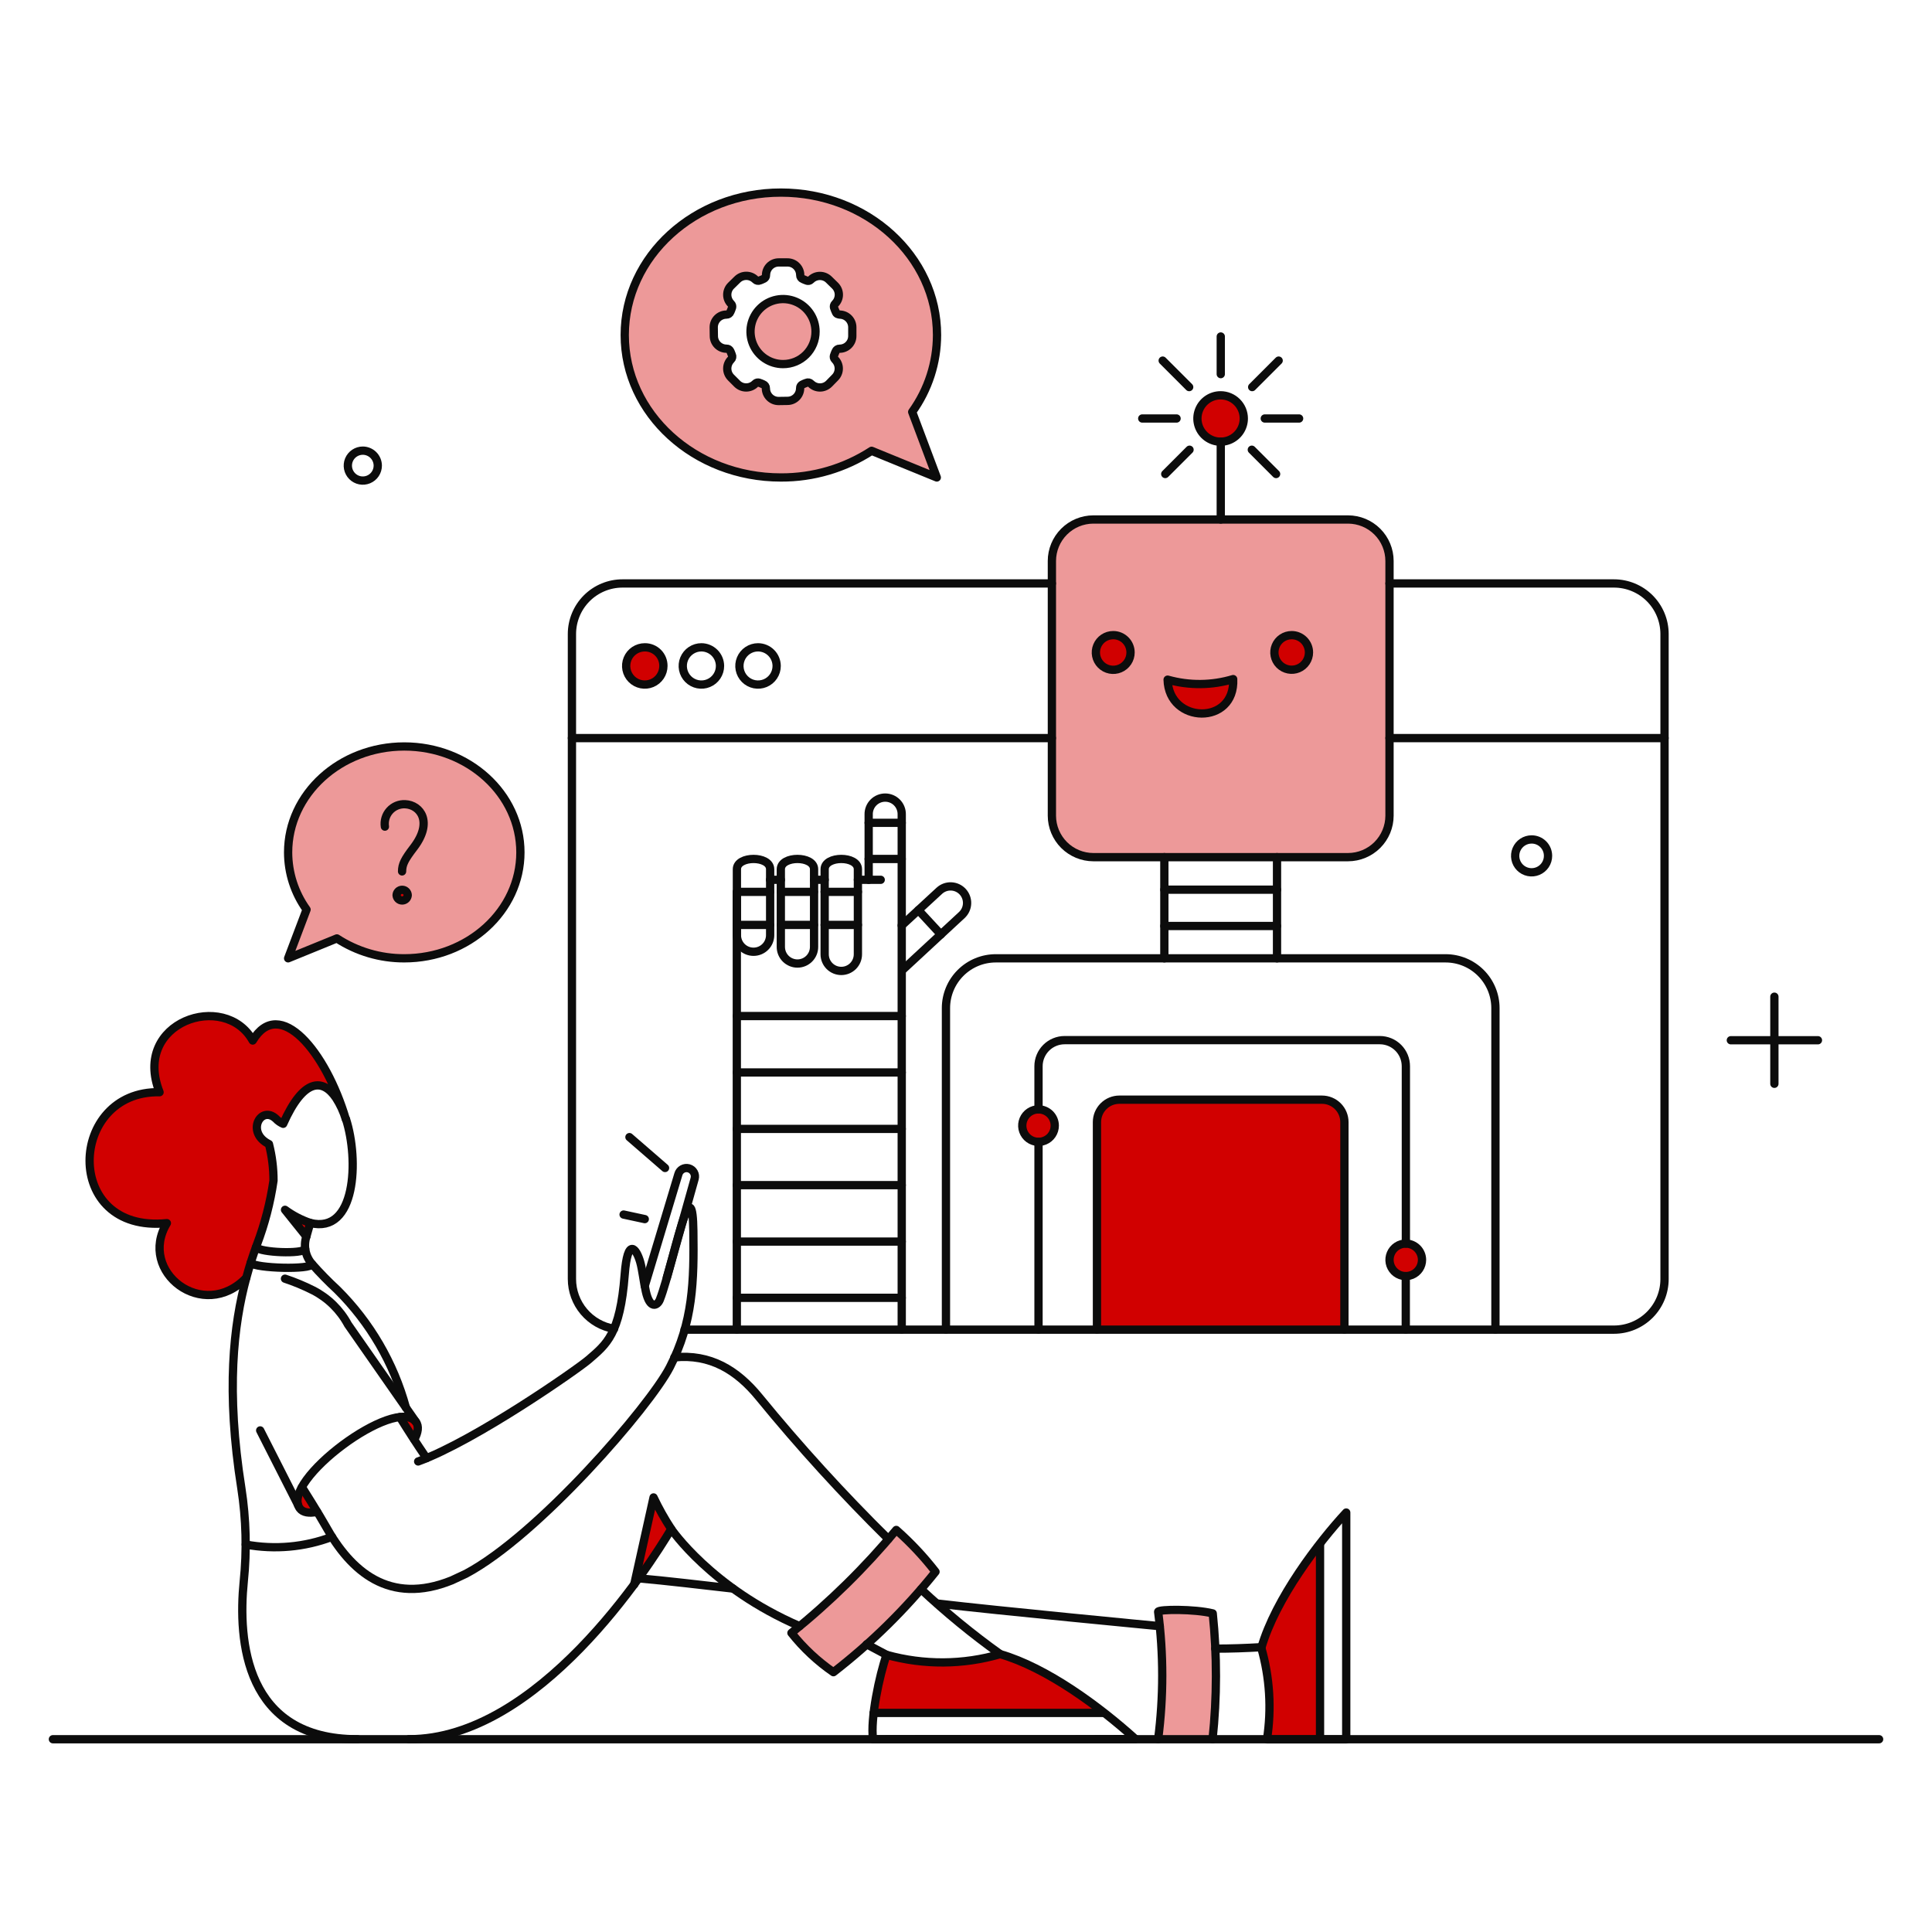 <?xml version="1.0" encoding="UTF-8"?> <svg xmlns="http://www.w3.org/2000/svg" width="350" height="350" viewBox="0 0 350 350" fill="none"><path d="M219.698 292.282C216.356 291.422 209.872 291.488 209.806 291.951C210.81 299.627 210.81 307.401 209.806 315.077H219.665C220.471 307.5 220.483 299.86 219.698 292.282Z" fill="#ED9999"></path><path d="M162.363 277.163C156.663 283.994 150.302 290.243 143.373 295.822C145.543 298.557 148.108 300.953 150.982 302.935C157.839 297.615 164.046 291.509 169.476 284.739C167.348 281.996 164.967 279.459 162.363 277.163Z" fill="#ED9999"></path><path d="M244.245 94.11H198.06C196.07 94.115 194.161 94.907 192.754 96.315C191.347 97.722 190.553 99.63 190.55 101.62V147.772C190.553 149.763 191.347 151.671 192.754 153.078C194.161 154.486 196.07 155.278 198.06 155.282H244.203C246.193 155.287 248.105 154.503 249.519 153.101C250.933 151.7 251.734 149.796 251.746 147.805V101.62C251.743 99.631 250.95 97.725 249.545 96.318C248.14 94.91 246.233 94.117 244.245 94.11Z" fill="#ED9999"></path><path fill-rule="evenodd" clip-rule="evenodd" d="M169.708 86.499L157.897 81.669C153.007 84.846 147.295 86.525 141.463 86.499C125.848 86.499 113.177 74.953 113.177 60.694C113.177 46.435 125.848 34.889 141.463 34.889C157.079 34.889 169.75 46.435 169.75 60.694C169.74 65.693 168.167 70.564 165.251 74.624L169.708 86.499ZM152.191 56.994C151.827 56.954 151.55 56.91 151.402 56.506C151.363 56.4 151.317 56.298 151.272 56.198C151.086 55.781 150.92 55.409 151.288 55.023C151.502 54.809 151.673 54.554 151.789 54.274C151.905 53.994 151.965 53.694 151.965 53.39C151.965 53.087 151.905 52.787 151.789 52.507C151.673 52.227 151.502 51.972 151.288 51.758L150.17 50.663C149.737 50.23 149.149 49.987 148.537 49.987C147.925 49.987 147.338 50.23 146.905 50.663C146.531 51.037 146.142 50.86 145.724 50.669C145.632 50.628 145.539 50.585 145.444 50.548C145.301 50.494 145.178 50.397 145.092 50.27C145.006 50.144 144.962 49.994 144.965 49.841C144.965 49.538 144.905 49.237 144.789 48.957C144.673 48.677 144.502 48.423 144.287 48.209C144.072 47.995 143.816 47.826 143.536 47.711C143.255 47.596 142.954 47.538 142.651 47.541H141.075C140.772 47.54 140.472 47.599 140.192 47.714C139.912 47.83 139.657 48 139.443 48.214C139.229 48.428 139.059 48.682 138.943 48.963C138.828 49.243 138.769 49.543 138.77 49.846C138.77 50.374 138.364 50.529 137.927 50.695C137.836 50.73 137.743 50.766 137.652 50.805C137.515 50.865 137.363 50.882 137.216 50.853C137.069 50.825 136.934 50.752 136.83 50.645C136.397 50.212 135.81 49.969 135.197 49.969C134.585 49.969 133.998 50.212 133.565 50.645L132.425 51.763C132.21 51.977 132.039 52.232 131.923 52.512C131.807 52.792 131.747 53.092 131.747 53.395C131.747 53.699 131.807 53.999 131.923 54.279C132.039 54.559 132.21 54.814 132.425 55.028C132.794 55.398 132.624 55.784 132.437 56.208C132.393 56.307 132.348 56.408 132.31 56.511C132.256 56.655 132.159 56.778 132.032 56.864C131.906 56.95 131.756 56.995 131.603 56.992C131.3 56.991 131 57.05 130.719 57.166C130.439 57.281 130.185 57.451 129.97 57.665C129.756 57.88 129.586 58.134 129.471 58.414C129.355 58.694 129.296 58.995 129.297 59.297L129.32 60.865C129.319 61.168 129.378 61.468 129.493 61.748C129.609 62.028 129.779 62.283 129.993 62.497C130.207 62.711 130.462 62.881 130.742 62.996C131.022 63.112 131.322 63.171 131.625 63.17C132.153 63.17 132.307 63.575 132.473 64.012C132.508 64.104 132.543 64.198 132.583 64.29C132.649 64.429 132.669 64.586 132.641 64.738C132.612 64.889 132.537 65.028 132.425 65.134C132.21 65.348 132.04 65.603 131.923 65.883C131.807 66.162 131.747 66.463 131.747 66.766C131.747 67.069 131.807 67.369 131.923 67.649C132.04 67.929 132.21 68.183 132.425 68.397L133.542 69.517C133.975 69.95 134.563 70.193 135.175 70.193C135.787 70.193 136.374 69.95 136.807 69.517C137.181 69.144 137.569 69.32 137.986 69.508C138.079 69.55 138.173 69.593 138.268 69.63C138.411 69.685 138.534 69.782 138.62 69.909C138.705 70.036 138.75 70.186 138.747 70.339C138.746 70.642 138.804 70.941 138.92 71.221C139.035 71.501 139.204 71.756 139.418 71.97C139.631 72.185 139.885 72.355 140.165 72.471C140.445 72.587 140.744 72.646 141.047 72.646L142.646 72.623C142.949 72.624 143.249 72.565 143.529 72.45C143.809 72.334 144.064 72.165 144.278 71.95C144.492 71.736 144.662 71.481 144.777 71.201C144.893 70.921 144.952 70.621 144.951 70.318C144.951 69.789 145.357 69.635 145.795 69.468C145.887 69.433 145.98 69.398 146.071 69.359C146.21 69.294 146.367 69.275 146.518 69.303C146.669 69.332 146.807 69.407 146.913 69.519C147.347 69.951 147.934 70.195 148.546 70.195C149.158 70.195 149.745 69.951 150.178 69.519L151.274 68.401C151.488 68.187 151.659 67.932 151.775 67.652C151.891 67.372 151.951 67.072 151.951 66.768C151.951 66.465 151.891 66.165 151.775 65.885C151.659 65.605 151.488 65.35 151.274 65.136C150.904 64.765 151.074 64.38 151.261 63.957C151.305 63.857 151.349 63.756 151.388 63.652C151.443 63.509 151.539 63.386 151.666 63.3C151.792 63.214 151.942 63.169 152.095 63.172C152.399 63.173 152.699 63.114 152.979 62.998C153.259 62.883 153.514 62.713 153.728 62.499C153.943 62.285 154.113 62.03 154.228 61.75C154.344 61.47 154.403 61.169 154.403 60.866V59.299C154.405 58.703 154.175 58.13 153.763 57.7C153.35 57.27 152.787 57.017 152.191 56.994ZM141.852 65.958C140.687 65.958 139.547 65.613 138.578 64.966C137.61 64.319 136.854 63.399 136.408 62.323C135.962 61.246 135.845 60.062 136.072 58.919C136.299 57.776 136.86 56.727 137.684 55.902C138.508 55.078 139.557 54.517 140.7 54.29C141.843 54.062 143.027 54.179 144.104 54.625C145.18 55.071 146.1 55.826 146.748 56.794C147.395 57.763 147.741 58.902 147.741 60.067C147.743 60.841 147.593 61.608 147.298 62.324C147.003 63.04 146.569 63.691 146.022 64.238C145.475 64.786 144.824 65.219 144.109 65.514C143.393 65.81 142.626 65.96 141.852 65.958Z" fill="#ED9999"></path><path d="M61.027 170.004C64.659 172.368 68.902 173.62 73.235 173.607C84.847 173.607 94.276 165.005 94.276 154.419C94.276 143.832 84.847 135.23 73.235 135.23C61.623 135.23 52.194 143.832 52.194 154.422C52.201 158.138 53.369 161.758 55.535 164.777L52.194 173.607L61.027 170.004Z" fill="#ED9999"></path><path d="M188.135 206.865C188.717 206.865 189.286 206.693 189.77 206.369C190.256 206.045 190.632 205.585 190.855 205.047C191.078 204.509 191.137 203.917 191.024 203.346C190.909 202.775 190.629 202.251 190.218 201.838C189.805 201.427 189.281 201.147 188.71 201.032C188.139 200.919 187.547 200.978 187.009 201.201C186.471 201.424 186.011 201.8 185.687 202.286C185.363 202.77 185.191 203.339 185.191 203.921C185.193 204.701 185.504 205.45 186.055 206.002C186.607 206.552 187.355 206.864 188.135 206.865Z" fill="#D10000"></path><path d="M254.682 225.288C254.099 225.284 253.528 225.455 253.042 225.775C252.555 226.097 252.175 226.555 251.95 227.093C251.724 227.631 251.663 228.223 251.774 228.796C251.886 229.367 252.166 229.895 252.577 230.308C252.988 230.722 253.512 231.004 254.083 231.119C254.656 231.234 255.248 231.177 255.788 230.954C256.326 230.733 256.788 230.355 257.111 229.871C257.437 229.385 257.609 228.815 257.609 228.232C257.606 227.456 257.296 226.712 256.749 226.16C256.201 225.61 255.459 225.296 254.682 225.288Z" fill="#D10000"></path><path d="M221.119 71.613C220.288 71.613 219.475 71.86 218.784 72.321C218.094 72.783 217.555 73.439 217.238 74.207C216.919 74.975 216.836 75.82 216.997 76.635C217.159 77.45 217.56 78.198 218.148 78.786C218.735 79.374 219.484 79.774 220.299 79.936C221.114 80.098 221.96 80.015 222.726 79.697C223.494 79.379 224.151 78.84 224.612 78.149C225.073 77.458 225.321 76.646 225.321 75.815C225.319 74.701 224.877 73.633 224.088 72.845C223.301 72.058 222.233 71.615 221.119 71.613Z" fill="#D10000"></path><path d="M120.18 120.643C120.187 120.198 120.104 119.757 119.937 119.344C119.769 118.932 119.521 118.557 119.207 118.243C118.892 117.928 118.517 117.68 118.105 117.512C117.693 117.345 117.251 117.262 116.806 117.269C116.138 117.269 115.486 117.467 114.931 117.838C114.376 118.209 113.943 118.735 113.688 119.352C113.433 119.969 113.366 120.647 113.496 121.302C113.626 121.956 113.948 122.558 114.419 123.03C114.892 123.502 115.493 123.823 116.147 123.953C116.802 124.083 117.48 124.017 118.097 123.761C118.714 123.506 119.241 123.073 119.612 122.518C119.982 121.963 120.18 121.311 120.18 120.643Z" fill="#D10000"></path><path d="M201.667 115.052C201.045 115.052 200.437 115.237 199.92 115.583C199.403 115.928 198.999 116.42 198.762 116.994C198.524 117.569 198.463 118.202 198.585 118.812C198.706 119.422 199.008 119.982 199.447 120.421C199.887 120.86 200.448 121.159 201.059 121.279C201.668 121.399 202.3 121.336 202.875 121.096C203.45 120.857 203.941 120.453 204.284 119.935C204.628 119.417 204.811 118.808 204.81 118.187C204.81 117.774 204.728 117.366 204.571 116.985C204.413 116.604 204.181 116.258 203.888 115.967C203.596 115.676 203.249 115.445 202.868 115.288C202.487 115.131 202.079 115.051 201.667 115.052Z" fill="#D10000"></path><path d="M233.988 121.338C234.608 121.337 235.212 121.152 235.725 120.806C236.239 120.461 236.64 119.972 236.876 119.4C237.113 118.827 237.174 118.198 237.052 117.59C236.932 116.983 236.633 116.426 236.196 115.988C235.757 115.55 235.2 115.252 234.592 115.131C233.986 115.009 233.356 115.071 232.783 115.307C232.212 115.543 231.722 115.943 231.376 116.457C231.031 116.971 230.846 117.576 230.845 118.195C230.843 118.608 230.925 119.018 231.082 119.4C231.24 119.781 231.47 120.128 231.762 120.42C232.055 120.712 232.401 120.944 232.783 121.101C233.166 121.259 233.575 121.339 233.988 121.338Z" fill="#D10000"></path><path d="M211.524 123.125C211.723 131.164 223.798 131.462 223.401 123.025C219.532 124.186 215.413 124.22 211.524 123.125Z" fill="#D10000"></path><path d="M56.198 221.549C54.56 221.001 53.02 220.196 51.632 219.167L55.503 223.997C55.735 223.203 55.966 222.409 56.198 221.549Z" fill="#D10000"></path><path d="M45.775 188.498C40.746 179.467 23.835 185.091 28.902 197.861C12.36 197.53 11.202 223.501 30.225 221.582C24.899 230.382 36.842 239.58 44.617 231.474C45.212 229.258 45.874 227.273 46.532 225.486C47.958 221.737 48.968 217.844 49.543 213.874C49.546 211.641 49.268 209.42 48.715 207.257C44.448 205.14 47.26 200.144 49.973 202.658C50.343 203.057 50.794 203.372 51.296 203.585C55.001 195.248 58.508 195.38 60.857 198.883C61.634 200.081 62.236 201.385 62.644 202.754C59.041 190.55 50.638 180.36 45.775 188.498Z" fill="#D10000"></path><path d="M160.608 299.792C159.432 303.21 158.644 306.752 158.259 310.346H199.997C194.912 306.322 187.512 301.514 181.191 299.693C174.473 301.645 167.344 301.68 160.608 299.792Z" fill="#D10000"></path><path d="M228.496 298.535C230.028 303.919 230.378 309.569 229.521 315.101H239.133V279.729C238.957 279.729 230.977 289.923 228.496 298.535Z" fill="#D10000"></path><path d="M57.453 273.921C56.427 272.2 55.236 270.282 54.667 269.394C53.053 272.267 53.847 274.649 57.453 273.921Z" fill="#D10000"></path><path d="M72.408 256.717C73.169 257.936 74.062 259.329 75.02 260.786C76.511 257.974 75.154 256.419 72.408 256.717Z" fill="#D10000"></path><path d="M118.362 271.274L114.855 287.055C118.13 282.622 120.479 278.916 121.604 276.997C120.413 275.155 119.33 273.243 118.362 271.274Z" fill="#D10000"></path><path d="M73.863 162.164C73.852 161.903 73.741 161.657 73.553 161.477C73.365 161.296 73.114 161.196 72.854 161.196C72.593 161.196 72.343 161.296 72.155 161.477C71.967 161.657 71.856 161.903 71.845 162.164C71.856 162.424 71.967 162.67 72.155 162.851C72.343 163.031 72.593 163.132 72.854 163.132C73.114 163.132 73.365 163.031 73.553 162.851C73.741 162.67 73.852 162.424 73.863 162.164Z" fill="#D10000"></path><path d="M239.48 199.217H202.79C202.256 199.217 201.727 199.322 201.232 199.525C200.739 199.731 200.29 200.03 199.912 200.408C199.534 200.786 199.235 201.235 199.029 201.728C198.826 202.223 198.721 202.752 198.721 203.287V240.87H243.55V203.287C243.55 202.752 243.445 202.223 243.241 201.728C243.036 201.235 242.737 200.786 242.359 200.408C241.981 200.03 241.532 199.731 241.039 199.525C240.544 199.322 240.015 199.217 239.48 199.217Z" fill="#D10000"></path><path d="M280.44 155.051C280.44 155.64 280.266 156.215 279.938 156.705C279.611 157.195 279.146 157.576 278.601 157.802C278.058 158.027 277.459 158.086 276.881 157.971C276.304 157.856 275.773 157.573 275.357 157.156C274.941 156.74 274.657 156.209 274.542 155.632C274.427 155.054 274.486 154.455 274.711 153.911C274.937 153.367 275.319 152.902 275.808 152.575C276.297 152.248 276.874 152.073 277.462 152.073C277.854 152.071 278.242 152.146 278.604 152.295C278.967 152.444 279.296 152.663 279.573 152.94C279.849 153.217 280.069 153.546 280.219 153.909C280.367 154.271 280.441 154.659 280.44 155.051Z" stroke="#0C0C0C" stroke-width="1.5" stroke-linecap="round" stroke-linejoin="round"></path><path d="M68.438 84.351C68.438 84.887 68.279 85.412 67.981 85.858C67.683 86.304 67.259 86.652 66.763 86.857C66.267 87.062 65.722 87.116 65.196 87.011C64.67 86.906 64.186 86.648 63.807 86.269C63.427 85.889 63.169 85.406 63.064 84.88C62.96 84.353 63.014 83.808 63.219 83.312C63.424 82.817 63.772 82.393 64.218 82.095C64.664 81.797 65.188 81.638 65.725 81.638C66.444 81.641 67.132 81.928 67.64 82.436C68.148 82.944 68.435 83.632 68.438 84.351Z" stroke="#0C0C0C" stroke-width="1.5" stroke-linecap="round" stroke-linejoin="round"></path><path d="M321.446 180.559V196.34" stroke="#0C0C0C" stroke-width="1.5" stroke-linecap="round" stroke-linejoin="round"></path><path d="M329.339 188.45H313.558" stroke="#0C0C0C" stroke-width="1.5" stroke-linecap="round" stroke-linejoin="round"></path><path d="M251.723 105.698H292.383C294.814 105.698 297.146 106.664 298.864 108.382C300.583 110.101 301.547 112.432 301.547 114.862V231.714C301.547 234.145 300.583 236.477 298.864 238.195C297.146 239.914 294.814 240.878 292.383 240.878H124.02" stroke="#0C0C0C" stroke-width="1.5" stroke-linecap="round" stroke-linejoin="round"></path><path d="M190.552 105.698H112.772C110.344 105.699 108.015 106.664 106.297 108.38C104.58 110.097 103.614 112.425 103.611 114.854V231.706C103.612 233.868 104.379 235.961 105.775 237.614C107.171 239.264 109.107 240.37 111.24 240.73" stroke="#0C0C0C" stroke-width="1.5" stroke-linecap="round" stroke-linejoin="round"></path><path d="M251.723 133.712H301.547" stroke="#0C0C0C" stroke-width="1.5" stroke-linecap="round" stroke-linejoin="round"></path><path d="M103.608 133.712H190.552" stroke="#0C0C0C" stroke-width="1.5" stroke-linecap="round" stroke-linejoin="round"></path><path d="M120.183 120.643C120.183 121.311 119.985 121.963 119.614 122.518C119.244 123.073 118.717 123.506 118.1 123.761C117.483 124.016 116.805 124.083 116.15 123.953C115.496 123.823 114.894 123.501 114.422 123.029C113.951 122.557 113.629 121.956 113.499 121.302C113.369 120.647 113.435 119.969 113.691 119.352C113.946 118.735 114.379 118.208 114.934 117.837C115.489 117.467 116.141 117.269 116.809 117.269C117.253 117.264 117.694 117.347 118.106 117.515C118.518 117.683 118.892 117.931 119.206 118.246C119.521 118.56 119.769 118.934 119.937 119.346C120.104 119.758 120.188 120.199 120.183 120.643Z" stroke="#0C0C0C" stroke-width="1.5" stroke-linecap="round" stroke-linejoin="round"></path><path d="M130.437 120.644C130.437 121.311 130.239 121.963 129.868 122.518C129.498 123.073 128.971 123.506 128.354 123.761C127.737 124.017 127.059 124.083 126.404 123.953C125.75 123.823 125.148 123.502 124.676 123.03C124.204 122.558 123.883 121.956 123.753 121.302C123.623 120.647 123.689 119.969 123.945 119.352C124.2 118.736 124.633 118.208 125.188 117.838C125.743 117.467 126.395 117.269 127.063 117.269C127.956 117.273 128.813 117.629 129.445 118.261C130.077 118.893 130.433 119.75 130.437 120.644Z" stroke="#0C0C0C" stroke-width="1.5" stroke-linecap="round" stroke-linejoin="round"></path><path d="M140.7 120.644C140.7 121.311 140.502 121.963 140.131 122.518C139.76 123.073 139.233 123.506 138.617 123.761C138 124.017 137.322 124.083 136.667 123.953C136.012 123.823 135.411 123.502 134.939 123.03C134.467 122.558 134.146 121.956 134.015 121.302C133.885 120.647 133.952 119.969 134.208 119.352C134.463 118.736 134.895 118.208 135.45 117.838C136.005 117.467 136.658 117.269 137.325 117.269C138.219 117.273 139.075 117.629 139.707 118.261C140.339 118.893 140.696 119.75 140.7 120.644Z" stroke="#0C0C0C" stroke-width="1.5" stroke-linecap="round" stroke-linejoin="round"></path><path d="M251.723 101.62C251.72 99.63 250.926 97.722 249.519 96.315C248.112 94.907 246.203 94.115 244.213 94.11H198.07C196.08 94.115 194.171 94.907 192.764 96.315C191.358 97.722 190.564 99.63 190.56 101.62V147.772C190.564 149.763 191.358 151.67 192.764 153.078C194.171 154.485 196.08 155.278 198.07 155.282H244.213C246.203 155.278 248.112 154.485 249.519 153.078C250.926 151.67 251.72 149.763 251.723 147.772V101.62Z" stroke="#0C0C0C" stroke-width="1.5" stroke-linecap="round" stroke-linejoin="round"></path><path d="M270.912 240.87V182.642C270.914 181.456 270.68 180.281 270.226 179.184C269.773 178.089 269.108 177.093 268.269 176.254C267.429 175.414 266.433 174.749 265.338 174.296C264.241 173.842 263.066 173.609 261.88 173.61H180.4C179.214 173.609 178.039 173.842 176.942 174.296C175.847 174.749 174.85 175.414 174.011 176.254C173.172 177.093 172.507 178.089 172.053 179.184C171.6 180.281 171.367 181.456 171.368 182.642V240.87" stroke="#0C0C0C" stroke-width="1.5" stroke-linecap="round" stroke-linejoin="round"></path><path d="M243.553 240.87V203.287C243.553 202.752 243.448 202.223 243.244 201.728C243.039 201.235 242.739 200.786 242.362 200.408C241.984 200.03 241.534 199.731 241.042 199.525C240.547 199.322 240.018 199.217 239.483 199.217H202.793C202.259 199.217 201.73 199.322 201.235 199.525C200.742 199.731 200.293 200.03 199.915 200.408C199.537 200.786 199.238 201.235 199.032 201.728C198.829 202.223 198.724 202.752 198.724 203.287V240.87" stroke="#0C0C0C" stroke-width="1.5" stroke-linecap="round" stroke-linejoin="round"></path><path d="M210.932 173.611V155.282" stroke="#0C0C0C" stroke-width="1.5" stroke-linecap="round" stroke-linejoin="round"></path><path d="M231.344 155.282V173.611" stroke="#0C0C0C" stroke-width="1.5" stroke-linecap="round" stroke-linejoin="round"></path><path d="M133.482 161.634V240.87" stroke="#0C0C0C" stroke-width="1.5" stroke-linecap="round" stroke-linejoin="round"></path><path d="M157.369 159.384V147.558C157.359 147.159 157.429 146.761 157.575 146.39C157.721 146.018 157.941 145.679 158.219 145.394C158.498 145.108 158.832 144.881 159.2 144.726C159.568 144.571 159.963 144.491 160.363 144.491C160.762 144.491 161.157 144.571 161.525 144.726C161.894 144.881 162.227 145.108 162.506 145.394C162.785 145.679 163.004 146.018 163.15 146.39C163.296 146.761 163.366 147.159 163.357 147.558V240.87" stroke="#0C0C0C" stroke-width="1.5" stroke-linecap="round" stroke-linejoin="round"></path><path d="M163.521 175.697L174.241 165.771C174.822 165.231 175.165 164.483 175.195 163.69C175.226 162.897 174.94 162.124 174.401 161.542C173.862 160.959 173.114 160.614 172.321 160.582C171.528 160.55 170.755 160.834 170.171 161.371L163.356 167.657" stroke="#0C0C0C" stroke-width="1.5" stroke-linecap="round" stroke-linejoin="round"></path><path d="M149.396 172.883V157.466C149.396 154.985 155.417 154.985 155.417 157.466V172.883C155.417 173.682 155.1 174.447 154.535 175.013C153.971 175.577 153.205 175.894 152.407 175.894C151.608 175.894 150.842 175.577 150.278 175.013C149.713 174.447 149.396 173.682 149.396 172.883Z" stroke="#0C0C0C" stroke-width="1.5" stroke-linecap="round" stroke-linejoin="round"></path><path d="M141.455 171.542V157.466C141.455 154.985 147.476 154.985 147.476 157.466V171.542C147.476 172.341 147.159 173.107 146.594 173.671C146.029 174.236 145.264 174.553 144.465 174.553C143.667 174.553 142.901 174.236 142.336 173.671C141.772 173.107 141.455 172.341 141.455 171.542Z" stroke="#0C0C0C" stroke-width="1.5" stroke-linecap="round" stroke-linejoin="round"></path><path d="M157.368 149.062H163.356" stroke="#0C0C0C" stroke-width="1.5" stroke-linecap="round" stroke-linejoin="round"></path><path d="M157.368 155.613H163.356" stroke="#0C0C0C" stroke-width="1.5" stroke-linecap="round" stroke-linejoin="round"></path><path d="M133.482 167.557H139.504" stroke="#0C0C0C" stroke-width="1.5" stroke-linecap="round" stroke-linejoin="round"></path><path d="M141.455 167.557H147.443" stroke="#0C0C0C" stroke-width="1.5" stroke-linecap="round" stroke-linejoin="round"></path><path d="M149.396 167.557H155.417" stroke="#0C0C0C" stroke-width="1.5" stroke-linecap="round" stroke-linejoin="round"></path><path d="M133.482 161.568H139.504" stroke="#0C0C0C" stroke-width="1.5" stroke-linecap="round" stroke-linejoin="round"></path><path d="M141.455 161.568H147.443" stroke="#0C0C0C" stroke-width="1.5" stroke-linecap="round" stroke-linejoin="round"></path><path d="M149.396 161.568H155.417" stroke="#0C0C0C" stroke-width="1.5" stroke-linecap="round" stroke-linejoin="round"></path><path d="M155.416 159.385H159.551" stroke="#0C0C0C" stroke-width="1.5" stroke-linecap="round" stroke-linejoin="round"></path><path d="M147.476 159.385H149.395" stroke="#0C0C0C" stroke-width="1.5" stroke-linecap="round" stroke-linejoin="round"></path><path d="M139.502 159.385H141.454" stroke="#0C0C0C" stroke-width="1.5" stroke-linecap="round" stroke-linejoin="round"></path><path d="M166.371 164.875L170.447 169.284" stroke="#0C0C0C" stroke-width="1.5" stroke-linecap="round" stroke-linejoin="round"></path><path d="M133.482 184.065H163.357" stroke="#0C0C0C" stroke-width="1.5" stroke-linecap="round" stroke-linejoin="round"></path><path d="M133.482 194.288H163.357" stroke="#0C0C0C" stroke-width="1.5" stroke-linecap="round" stroke-linejoin="round"></path><path d="M133.482 204.511H163.357" stroke="#0C0C0C" stroke-width="1.5" stroke-linecap="round" stroke-linejoin="round"></path><path d="M133.482 214.701H163.357" stroke="#0C0C0C" stroke-width="1.5" stroke-linecap="round" stroke-linejoin="round"></path><path d="M133.482 224.923H163.357" stroke="#0C0C0C" stroke-width="1.5" stroke-linecap="round" stroke-linejoin="round"></path><path d="M133.482 235.113H163.357" stroke="#0C0C0C" stroke-width="1.5" stroke-linecap="round" stroke-linejoin="round"></path><path d="M221.154 94.11V80.017" stroke="#0C0C0C" stroke-width="1.5" stroke-linecap="round" stroke-linejoin="round"></path><path d="M225.326 75.815C225.326 76.646 225.078 77.458 224.617 78.149C224.155 78.84 223.499 79.379 222.731 79.697C221.965 80.015 221.119 80.098 220.304 79.936C219.489 79.774 218.74 79.374 218.153 78.786C217.565 78.198 217.164 77.45 217.002 76.635C216.84 75.82 216.924 74.975 217.243 74.207C217.56 73.439 218.099 72.783 218.789 72.321C219.48 71.86 220.293 71.613 221.124 71.613C222.238 71.615 223.306 72.058 224.093 72.845C224.882 73.633 225.324 74.701 225.326 75.815Z" stroke="#0C0C0C" stroke-width="1.5" stroke-linecap="round" stroke-linejoin="round"></path><path d="M204.811 118.195C204.813 118.817 204.63 119.426 204.285 119.944C203.94 120.462 203.451 120.866 202.876 121.105C202.302 121.344 201.67 121.408 201.06 121.288C200.449 121.167 199.889 120.869 199.448 120.429C199.009 119.99 198.708 119.43 198.586 118.82C198.464 118.21 198.525 117.578 198.764 117.003C199 116.428 199.404 115.937 199.922 115.591C200.439 115.246 201.046 115.061 201.668 115.061C202.081 115.06 202.488 115.14 202.87 115.297C203.251 115.454 203.597 115.685 203.89 115.976C204.182 116.267 204.414 116.613 204.572 116.994C204.729 117.375 204.811 117.783 204.811 118.195Z" stroke="#0C0C0C" stroke-width="1.5" stroke-linecap="round" stroke-linejoin="round"></path><path d="M237.134 118.195C237.134 118.815 236.949 119.421 236.606 119.937C236.262 120.452 235.772 120.854 235.199 121.091C234.627 121.328 233.996 121.39 233.389 121.269C232.781 121.148 232.222 120.85 231.783 120.412C231.344 119.973 231.047 119.415 230.926 118.807C230.805 118.199 230.867 117.569 231.104 116.996C231.341 116.423 231.743 115.934 232.259 115.589C232.774 115.245 233.38 115.061 234 115.061C234.83 115.061 235.628 115.391 236.216 115.979C236.803 116.567 237.134 117.364 237.134 118.195Z" stroke="#0C0C0C" stroke-width="1.5" stroke-linecap="round" stroke-linejoin="round"></path><path d="M210.932 161.171H231.344" stroke="#0C0C0C" stroke-width="1.5" stroke-linecap="round" stroke-linejoin="round"></path><path d="M210.932 167.755H231.344" stroke="#0C0C0C" stroke-width="1.5" stroke-linecap="round" stroke-linejoin="round"></path><path d="M188.137 240.87V206.86" stroke="#0C0C0C" stroke-width="1.5" stroke-linecap="round" stroke-linejoin="round"></path><path d="M191.081 203.915C191.081 204.497 190.909 205.066 190.585 205.55C190.261 206.036 189.801 206.412 189.263 206.635C188.725 206.858 188.133 206.917 187.562 206.802C186.991 206.689 186.467 206.409 186.054 205.998C185.643 205.585 185.363 205.061 185.248 204.49C185.135 203.919 185.194 203.327 185.417 202.789C185.64 202.251 186.016 201.791 186.502 201.467C186.986 201.143 187.555 200.971 188.137 200.971C188.917 200.972 189.665 201.284 190.217 201.834C190.768 202.386 191.079 203.135 191.081 203.915Z" stroke="#0C0C0C" stroke-width="1.5" stroke-linecap="round" stroke-linejoin="round"></path><path d="M254.668 240.87V231.176" stroke="#0C0C0C" stroke-width="1.5" stroke-linecap="round" stroke-linejoin="round"></path><path d="M257.612 228.232C257.612 228.815 257.44 229.385 257.114 229.871C256.79 230.355 256.329 230.733 255.791 230.954C255.251 231.177 254.659 231.234 254.086 231.119C253.515 231.004 252.991 230.722 252.58 230.308C252.169 229.895 251.889 229.367 251.777 228.796C251.666 228.223 251.727 227.631 251.953 227.093C252.178 226.555 252.557 226.097 253.045 225.775C253.531 225.455 254.102 225.284 254.685 225.288C255.462 225.295 256.205 225.606 256.754 226.158C257.302 226.71 257.611 227.456 257.612 228.232Z" stroke="#0C0C0C" stroke-width="1.5" stroke-linecap="round" stroke-linejoin="round"></path><path d="M254.686 225.287V193.163C254.687 192.543 254.567 191.929 254.33 191.354C254.095 190.781 253.747 190.259 253.31 189.82C252.871 189.379 252.351 189.031 251.778 188.793C251.205 188.556 250.59 188.432 249.97 188.432H192.868C192.246 188.432 191.631 188.554 191.057 188.793C190.482 189.029 189.962 189.378 189.523 189.816C189.082 190.257 188.734 190.778 188.497 191.352C188.259 191.927 188.137 192.541 188.137 193.163V200.971" stroke="#0C0C0C" stroke-width="1.5" stroke-linecap="round" stroke-linejoin="round"></path><path d="M213.147 75.815H206.927" stroke="#0C0C0C" stroke-width="1.5" stroke-linecap="round" stroke-linejoin="round"></path><path d="M215.496 81.472L211.096 85.872" stroke="#0C0C0C" stroke-width="1.5" stroke-linecap="round" stroke-linejoin="round"></path><path d="M221.154 67.776V60.96" stroke="#0C0C0C" stroke-width="1.5" stroke-linecap="round" stroke-linejoin="round"></path><path d="M215.43 70.124L210.633 65.327" stroke="#0C0C0C" stroke-width="1.5" stroke-linecap="round" stroke-linejoin="round"></path><path d="M229.126 75.815H235.346" stroke="#0C0C0C" stroke-width="1.5" stroke-linecap="round" stroke-linejoin="round"></path><path d="M226.778 81.472L231.178 85.872" stroke="#0C0C0C" stroke-width="1.5" stroke-linecap="round" stroke-linejoin="round"></path><path d="M226.844 70.124L231.641 65.327" stroke="#0C0C0C" stroke-width="1.5" stroke-linecap="round" stroke-linejoin="round"></path><path d="M157.899 81.669L169.71 86.499L165.252 74.624C168.168 70.564 169.742 65.693 169.751 60.694C169.751 46.435 157.08 34.889 141.465 34.889C125.849 34.889 113.178 46.435 113.178 60.694C113.178 74.953 125.849 86.499 141.465 86.499C147.296 86.525 153.009 84.846 157.899 81.669Z" stroke="#0C0C0C" stroke-width="1.5" stroke-linecap="round" stroke-linejoin="round"></path><path d="M61.028 170.004C64.66 172.368 68.903 173.62 73.236 173.607C84.849 173.607 94.277 165.005 94.277 154.419C94.277 143.832 84.849 135.23 73.236 135.23C61.624 135.23 52.195 143.832 52.195 154.422C52.202 158.138 53.37 161.758 55.536 164.777L52.195 173.607L61.028 170.004Z" stroke="#0C0C0C" stroke-width="1.5" stroke-linecap="round" stroke-linejoin="round"></path><path d="M72.839 157.863C72.839 156.572 73.335 155.646 74.956 153.529C78.483 148.923 76.175 145.818 73.401 145.693C72.878 145.667 72.356 145.757 71.872 145.957C71.388 146.158 70.954 146.463 70.603 146.852C70.252 147.24 69.991 147.702 69.84 148.203C69.689 148.705 69.651 149.234 69.729 149.752" stroke="#0C0C0C" stroke-width="1.5" stroke-linecap="round" stroke-linejoin="round"></path><path d="M73.864 162.164C73.853 162.424 73.742 162.67 73.554 162.851C73.366 163.031 73.116 163.132 72.855 163.132C72.595 163.132 72.344 163.031 72.156 162.851C71.968 162.67 71.857 162.424 71.846 162.164C71.857 161.903 71.968 161.657 72.156 161.477C72.344 161.296 72.595 161.196 72.855 161.196C73.116 161.196 73.366 161.296 73.554 161.477C73.742 161.657 73.853 161.903 73.864 162.164Z" stroke="#0C0C0C" stroke-width="1.5" stroke-linejoin="round"></path><path d="M211.525 123.125C215.414 124.22 219.533 124.186 223.402 123.025C223.799 131.469 211.724 131.164 211.525 123.125Z" stroke="#0C0C0C" stroke-width="1.5" stroke-linecap="round" stroke-linejoin="round"></path><path d="M77.272 264.161C75.419 261.448 73.831 258.967 72.441 256.717" stroke="#0C0C0C" stroke-width="1.5" stroke-linecap="round" stroke-linejoin="round"></path><path d="M55.504 223.997L51.633 219.167C53.025 220.189 54.564 220.994 56.199 221.549" stroke="#0C0C0C" stroke-width="1.5" stroke-linecap="round" stroke-linejoin="round"></path><path d="M73.535 254.997C71.326 246.919 67.037 239.56 61.096 233.658C59.495 232.181 57.971 230.624 56.53 228.993C55.941 228.321 55.536 227.506 55.356 226.63C55.176 225.754 55.228 224.847 55.504 223.997C55.708 223.238 56.201 221.549 56.201 221.549C64.505 223.638 65.034 210.102 62.685 202.757" stroke="#0C0C0C" stroke-width="1.5" stroke-linecap="round" stroke-linejoin="round"></path><path d="M44.619 231.474C42.303 240.006 40.926 251.956 43.726 269.62C44.593 275.213 44.737 280.894 44.156 286.525C43.096 297.147 44.354 315.082 64.767 315.082" stroke="#0C0C0C" stroke-width="1.5" stroke-linecap="round" stroke-linejoin="round"></path><path d="M160.61 299.792C159.485 299.196 158.261 298.535 157.004 297.876" stroke="#0C0C0C" stroke-width="1.5" stroke-linecap="round" stroke-linejoin="round"></path><path d="M166.864 287.915C171.378 292.138 176.164 296.061 181.189 299.66" stroke="#0C0C0C" stroke-width="1.5" stroke-linecap="round" stroke-linejoin="round"></path><path d="M115.683 285.93C120.645 286.36 127.523 287.187 132.787 287.782" stroke="#0C0C0C" stroke-width="1.5" stroke-linecap="round" stroke-linejoin="round"></path><path d="M228.531 298.402C225.719 298.568 222.94 298.667 220.161 298.667" stroke="#0C0C0C" stroke-width="1.5" stroke-linecap="round" stroke-linejoin="round"></path><path d="M169.809 290.496C180.742 291.793 209.011 294.49 210.105 294.595" stroke="#0C0C0C" stroke-width="1.5" stroke-linecap="round" stroke-linejoin="round"></path><path d="M9.583 315.077H340.42" stroke="#0C0C0C" stroke-width="1.5" stroke-linecap="round" stroke-linejoin="round"></path><path d="M75.752 264.757C86.173 260.952 104.688 248.002 106.652 246.299C109.84 243.531 112.342 241.772 113.169 230.915C113.692 223.968 115.289 226.214 115.982 228.633C116.38 230.026 116.615 232.27 117.007 233.992C117.752 237.266 119.097 236.522 119.522 235.481C120.845 232.173 122.711 223.774 124.021 220.295C124.892 217.983 125.539 217.88 125.609 222.975C125.734 232.106 125.569 239.481 121.341 247.689C117.697 254.765 97.587 278.093 84.387 285.107L81.839 286.298C70.558 290.863 63.535 284.68 58.978 276.439C57.918 274.523 54.71 269.425 54.71 269.425" stroke="#0C0C0C" stroke-width="1.5" stroke-linecap="round" stroke-linejoin="round"></path><path d="M120.811 231.441L125.84 213.543C125.894 213.35 125.91 213.148 125.886 212.947C125.862 212.749 125.799 212.556 125.701 212.382C125.602 212.206 125.471 212.052 125.313 211.927C125.155 211.803 124.974 211.711 124.781 211.657C124.588 211.603 124.385 211.587 124.186 211.61C123.987 211.635 123.794 211.697 123.619 211.796C123.444 211.894 123.29 212.026 123.165 212.185C123.041 212.341 122.949 212.523 122.895 212.716L116.801 232.963" stroke="#0C0C0C" stroke-width="1.5" stroke-linecap="round" stroke-linejoin="round"></path><path d="M209.807 315.076C210.799 307.412 210.799 299.649 209.807 291.984C209.873 291.521 216.357 291.462 219.699 292.282C220.484 299.86 220.472 307.5 219.666 315.076" stroke="#0C0C0C" stroke-width="1.5" stroke-linecap="round" stroke-linejoin="round"></path><path d="M160.941 278.817C152.692 270.682 144.884 262.113 137.551 253.144C133.483 248.145 128.632 245.253 122.167 245.899" stroke="#0C0C0C" stroke-width="1.5" stroke-linecap="round" stroke-linejoin="round"></path><path d="M144.862 294.598C128.817 287.683 121.604 276.997 121.604 276.997C117.469 283.945 97.519 315.076 74.068 315.076" stroke="#0C0C0C" stroke-width="1.5" stroke-linecap="round" stroke-linejoin="round"></path><path d="M162.365 277.163C156.673 284 150.311 290.252 143.375 295.822C145.545 298.557 148.109 300.953 150.984 302.935C157.846 297.622 164.054 291.514 169.478 284.739C167.35 281.996 164.968 279.459 162.365 277.163Z" stroke="#0C0C0C" stroke-width="1.5" stroke-linecap="round" stroke-linejoin="round"></path><path d="M62.65 202.757C62.24 201.389 61.639 200.086 60.864 198.887C58.506 195.387 55.008 195.247 51.302 203.588C50.801 203.376 50.35 203.06 49.979 202.662C47.277 200.137 44.454 205.143 48.722 207.26C49.274 209.423 49.552 211.645 49.549 213.877C48.972 217.845 47.962 221.741 46.538 225.49C45.877 227.276 45.215 229.261 44.623 231.478C36.848 239.583 24.905 230.386 30.232 221.586C11.208 223.501 12.366 197.534 28.908 197.865C23.846 185.094 40.749 179.47 45.781 188.502C50.641 180.36 59.044 190.55 62.65 202.757Z" stroke="#0C0C0C" stroke-width="1.5" stroke-linecap="round" stroke-linejoin="round"></path><path d="M158.262 310.312H199.945" stroke="#0C0C0C" stroke-width="1.5" stroke-linecap="round" stroke-linejoin="round"></path><path d="M181.189 299.66C174.476 301.62 167.348 301.667 160.611 299.792C159.324 303.419 157.63 311.458 158.163 315.077C173.613 315.011 186.023 315.143 205.699 315.044C199.174 309.144 189.603 302.083 181.189 299.66Z" stroke="#0C0C0C" stroke-width="1.5" stroke-linecap="round" stroke-linejoin="round"></path><path d="M239.136 279.729V315.077" stroke="#0C0C0C" stroke-width="1.5" stroke-linecap="round" stroke-linejoin="round"></path><path d="M228.499 298.535C230.031 303.919 230.381 309.569 229.524 315.101H243.882V274.008C238.958 279.313 231.07 289.587 228.499 298.535Z" stroke="#0C0C0C" stroke-width="1.5" stroke-linecap="round" stroke-linejoin="round"></path><path d="M45.409 228.777C46.279 229.787 56.467 230.067 56.53 228.993" stroke="#0C0C0C" stroke-width="1.5" stroke-linecap="round" stroke-linejoin="round"></path><path d="M46.37 225.949C47.139 226.921 54.865 227.234 55.288 226.254" stroke="#0C0C0C" stroke-width="1.5" stroke-linecap="round" stroke-linejoin="round"></path><path d="M75.054 260.786C75.75 259.496 75.916 258.371 75.352 257.61C71.719 252.709 50.678 268.357 54.31 273.259C54.874 274.02 55.998 274.185 57.453 273.887" stroke="#0C0C0C" stroke-width="1.5" stroke-linecap="round" stroke-linejoin="round"></path><path d="M53.996 272.636L47.134 259.132" stroke="#0C0C0C" stroke-width="1.5" stroke-linecap="round" stroke-linejoin="round"></path><path d="M75.355 257.61L63.04 239.949C61.611 237.293 59.407 235.134 56.721 233.762C55.078 232.931 53.375 232.223 51.627 231.645" stroke="#0C0C0C" stroke-width="1.5" stroke-linecap="round" stroke-linejoin="round"></path><path d="M120.481 211.591L114.029 206" stroke="#0C0C0C" stroke-width="1.5" stroke-linecap="round" stroke-linejoin="round"></path><path d="M116.807 220.854L112.97 220.027" stroke="#0C0C0C" stroke-width="1.5" stroke-linecap="round" stroke-linejoin="round"></path><path d="M44.52 279.809C49.755 280.778 55.155 280.297 60.136 278.417" stroke="#0C0C0C" stroke-width="1.5" stroke-linecap="round" stroke-linejoin="round"></path><path d="M121.606 276.997C120.404 275.167 119.331 273.254 118.397 271.274L114.89 287.055" stroke="#0C0C0C" stroke-width="1.5" stroke-linecap="round" stroke-linejoin="round"></path><path d="M152.192 56.994C151.828 56.954 151.551 56.91 151.403 56.506C151.198 55.959 150.832 55.502 151.288 55.023C151.503 54.809 151.673 54.554 151.789 54.274C151.906 53.994 151.966 53.694 151.966 53.39C151.966 53.087 151.906 52.787 151.789 52.507C151.673 52.227 151.503 51.972 151.288 51.758L150.17 50.663C149.737 50.23 149.15 49.986 148.538 49.986C147.926 49.986 147.338 50.23 146.905 50.663C146.449 51.119 145.97 50.755 145.444 50.548C145.301 50.494 145.179 50.397 145.093 50.27C145.007 50.144 144.963 49.994 144.966 49.841C144.966 49.537 144.906 49.237 144.79 48.957C144.673 48.677 144.503 48.423 144.287 48.209C144.072 47.995 143.817 47.826 143.536 47.711C143.256 47.596 142.955 47.538 142.652 47.541H141.076C140.773 47.54 140.473 47.599 140.192 47.714C139.912 47.83 139.658 48 139.443 48.214C139.229 48.428 139.059 48.682 138.944 48.963C138.828 49.243 138.769 49.543 138.77 49.846C138.77 50.485 138.176 50.577 137.652 50.805C137.515 50.865 137.363 50.882 137.216 50.853C137.07 50.825 136.935 50.752 136.831 50.645C136.397 50.212 135.81 49.969 135.198 49.969C134.586 49.969 133.999 50.212 133.566 50.645L132.425 51.763C132.21 51.977 132.04 52.232 131.924 52.512C131.808 52.792 131.748 53.092 131.748 53.395C131.748 53.699 131.808 53.999 131.924 54.279C132.04 54.559 132.21 54.814 132.425 55.028C132.881 55.484 132.516 55.965 132.31 56.511C132.256 56.655 132.159 56.778 132.033 56.864C131.906 56.95 131.756 56.995 131.603 56.992C131.3 56.991 131 57.05 130.72 57.166C130.44 57.281 130.185 57.451 129.971 57.665C129.757 57.88 129.587 58.134 129.471 58.414C129.356 58.694 129.297 58.995 129.298 59.297L129.32 60.865C129.32 61.168 129.378 61.468 129.494 61.748C129.61 62.028 129.779 62.282 129.994 62.497C130.208 62.711 130.462 62.881 130.743 62.996C131.023 63.112 131.323 63.171 131.626 63.17C132.265 63.17 132.355 63.764 132.584 64.29C132.65 64.429 132.67 64.586 132.641 64.738C132.613 64.889 132.537 65.028 132.425 65.134C132.21 65.348 132.04 65.602 131.924 65.882C131.808 66.162 131.748 66.463 131.748 66.766C131.748 67.069 131.808 67.369 131.924 67.649C132.04 67.929 132.21 68.183 132.425 68.397L133.543 69.517C133.976 69.95 134.563 70.193 135.175 70.193C135.788 70.193 136.375 69.95 136.808 69.517C137.264 69.061 137.743 69.425 138.269 69.63C138.412 69.685 138.535 69.782 138.62 69.909C138.706 70.035 138.75 70.186 138.748 70.339C138.746 70.641 138.805 70.941 138.92 71.221C139.035 71.501 139.205 71.756 139.418 71.97C139.632 72.185 139.886 72.355 140.166 72.471C140.445 72.587 140.745 72.646 141.048 72.646L142.646 72.623C142.949 72.624 143.249 72.565 143.53 72.45C143.81 72.334 144.064 72.164 144.279 71.95C144.493 71.736 144.662 71.481 144.778 71.201C144.894 70.921 144.953 70.621 144.952 70.318C144.952 69.679 145.545 69.587 146.071 69.358C146.211 69.294 146.367 69.275 146.518 69.303C146.67 69.332 146.808 69.407 146.914 69.519C147.347 69.951 147.934 70.195 148.547 70.195C149.159 70.195 149.746 69.951 150.179 69.519L151.274 68.401C151.489 68.187 151.659 67.932 151.775 67.652C151.892 67.372 151.952 67.072 151.952 66.768C151.952 66.465 151.892 66.165 151.775 65.885C151.659 65.605 151.489 65.35 151.274 65.136C150.818 64.678 151.184 64.199 151.389 63.652C151.443 63.509 151.54 63.386 151.667 63.3C151.793 63.214 151.943 63.169 152.096 63.172C152.399 63.173 152.699 63.114 152.98 62.998C153.26 62.883 153.514 62.713 153.729 62.499C153.943 62.284 154.113 62.03 154.229 61.75C154.345 61.47 154.404 61.169 154.403 60.866V59.299C154.405 58.703 154.176 58.13 153.763 57.7C153.351 57.27 152.787 57.017 152.192 56.994Z" stroke="#0C0C0C" stroke-width="1.5" stroke-linecap="round" stroke-linejoin="round"></path><path d="M141.853 65.958C140.688 65.958 139.549 65.613 138.58 64.966C137.611 64.319 136.856 63.399 136.41 62.323C135.964 61.246 135.847 60.062 136.074 58.919C136.301 57.776 136.862 56.727 137.686 55.903C138.509 55.079 139.559 54.517 140.702 54.29C141.844 54.063 143.029 54.179 144.105 54.625C145.182 55.071 146.102 55.826 146.749 56.794C147.397 57.763 147.742 58.902 147.742 60.067C147.745 60.842 147.595 61.609 147.3 62.325C147.005 63.04 146.571 63.691 146.024 64.238C145.476 64.786 144.826 65.22 144.11 65.515C143.394 65.81 142.627 65.96 141.853 65.958Z" stroke="#0C0C0C" stroke-width="1.5" stroke-linecap="round" stroke-linejoin="round"></path><path d="M133.497 169.409V157.466C133.497 154.985 139.518 154.985 139.518 157.466V169.409C139.518 170.208 139.201 170.974 138.636 171.538C138.071 172.103 137.306 172.42 136.507 172.42C135.709 172.42 134.943 172.103 134.378 171.538C133.814 170.974 133.497 170.208 133.497 169.409Z" stroke="#0C0C0C" stroke-width="1.5" stroke-linecap="round" stroke-linejoin="round"></path></svg> 